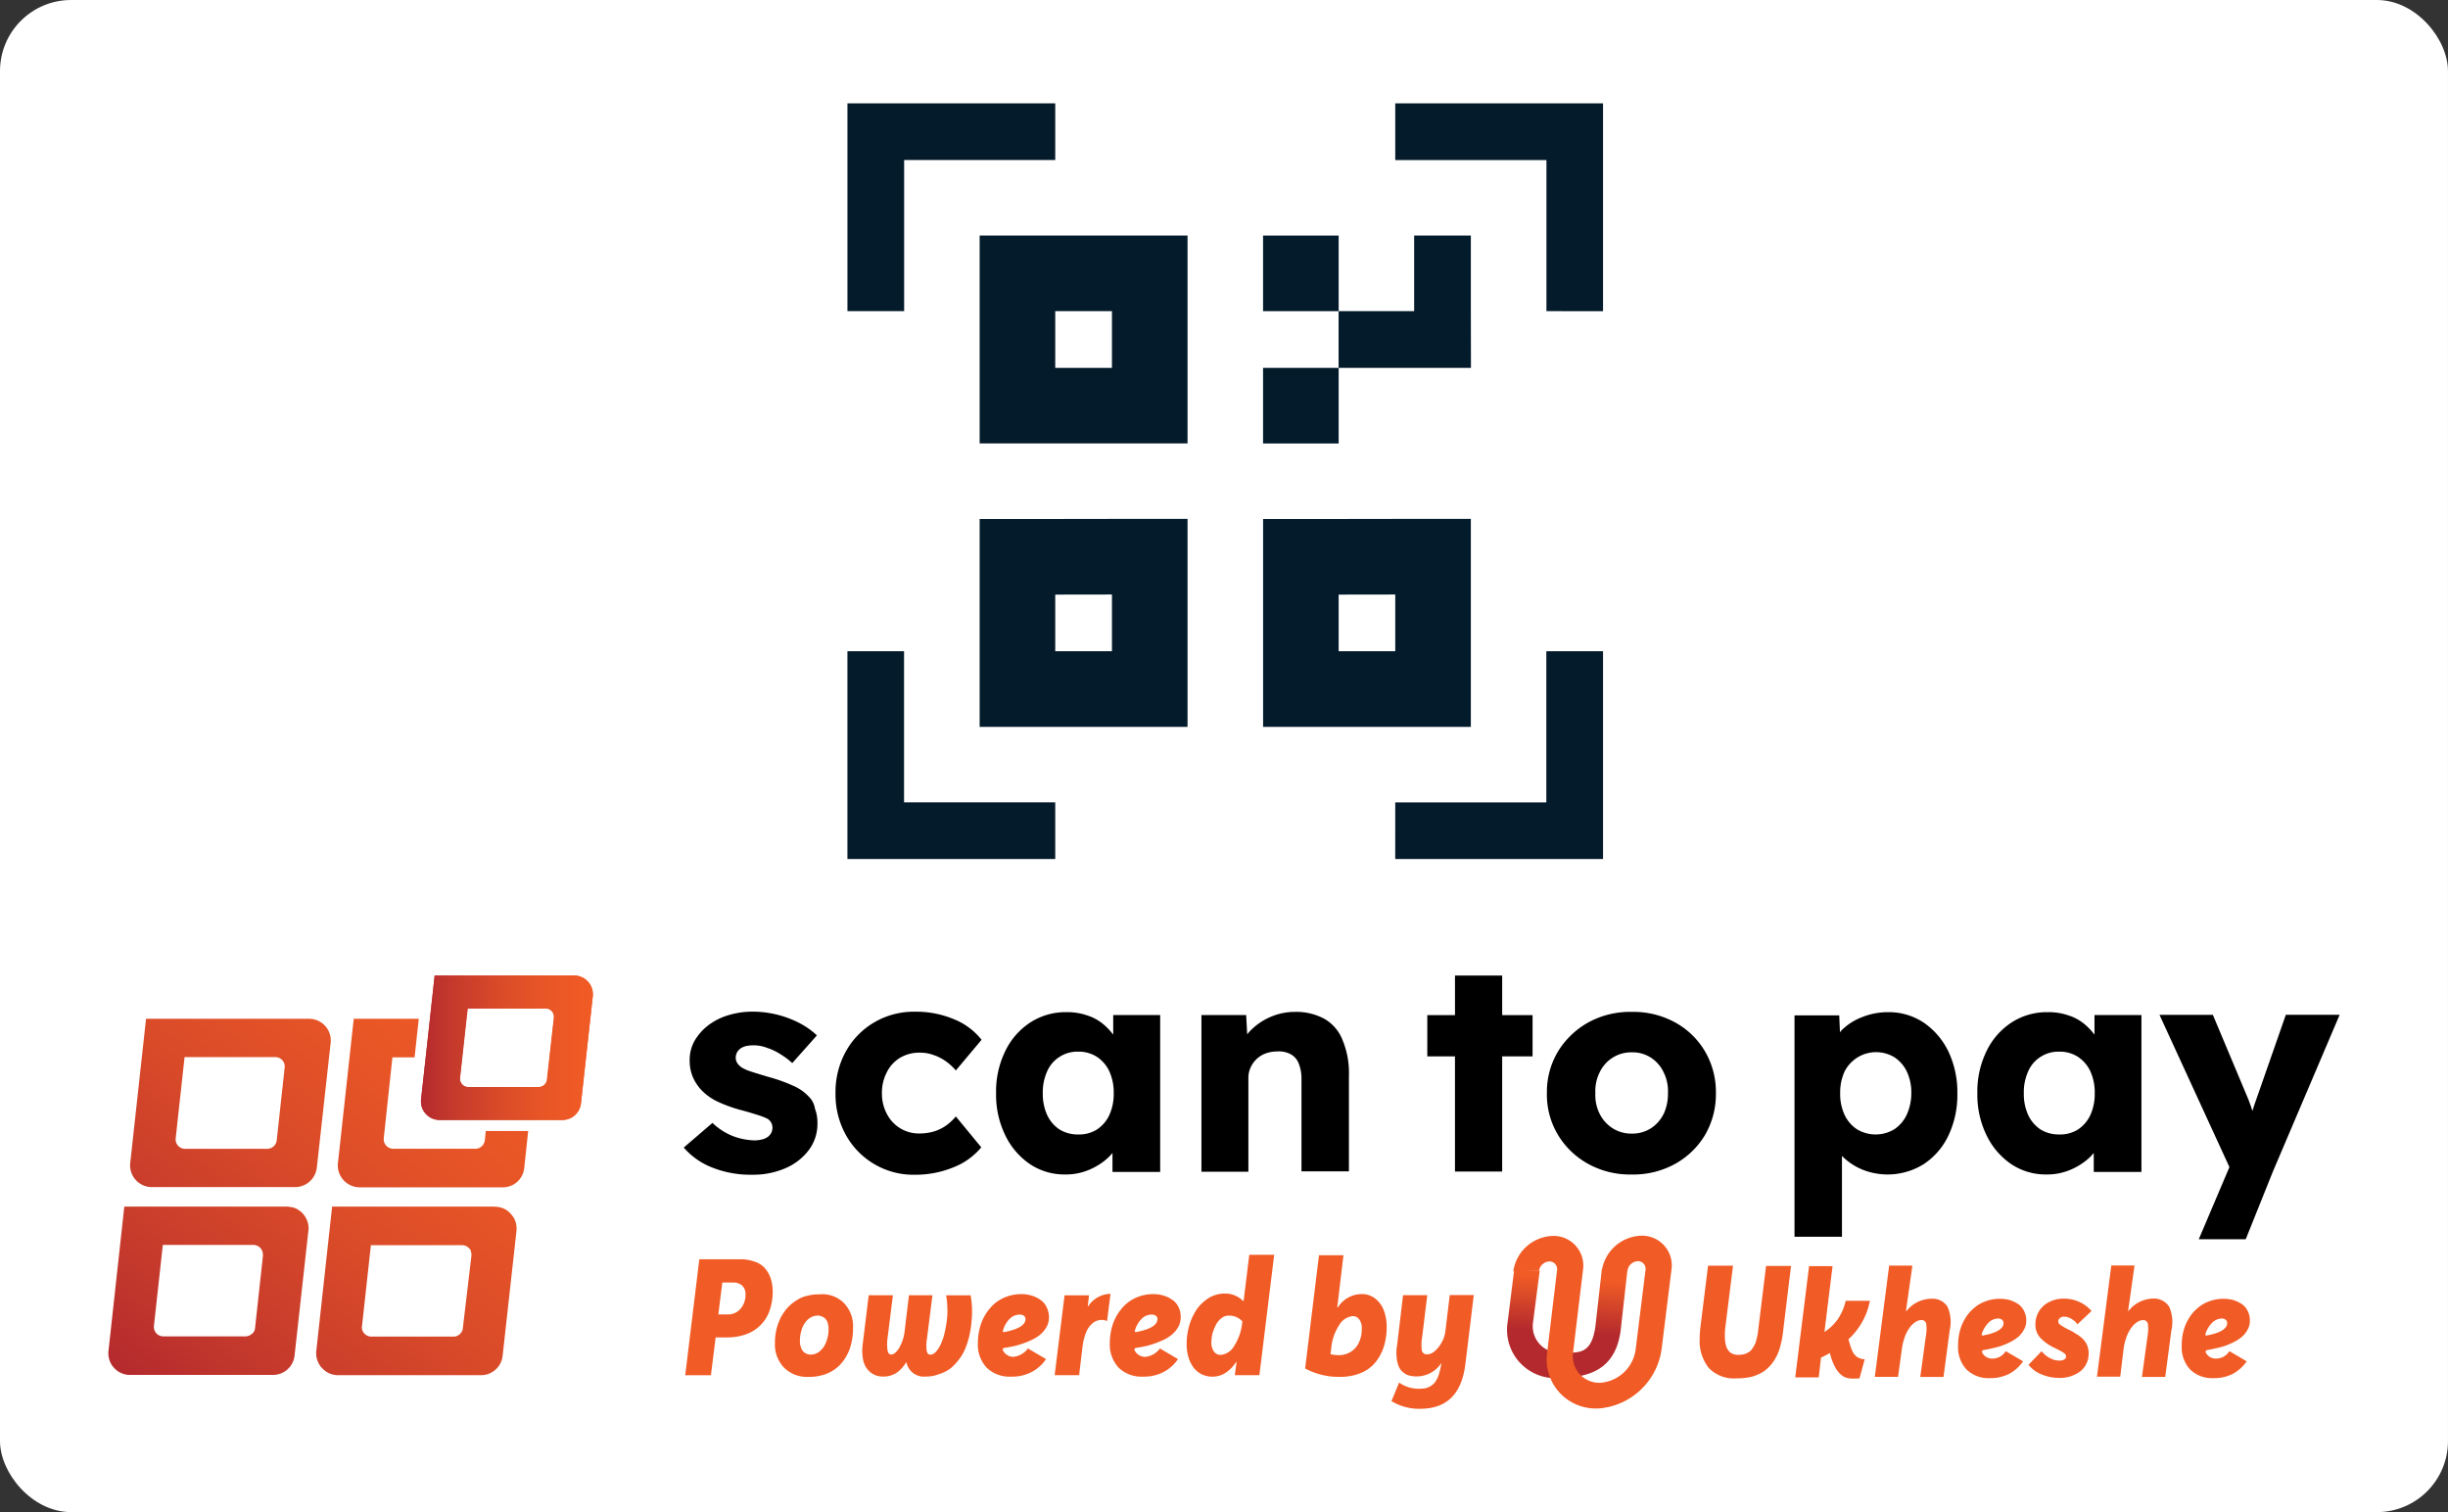<svg xmlns="http://www.w3.org/2000/svg" xmlns:xlink="http://www.w3.org/1999/xlink" width="165.609" height="102.288" viewBox="0 0 165.609 102.288"><rect x="0" y="0" width="165.609" height="102.288" fill="#333333" stroke="none"/><defs><linearGradient id="linear-gradient" x1="-0.472" y1="1.515" x2="1.634" y2="-0.751" gradientUnits="objectBoundingBox"><stop offset="0" stop-color="#b4292d"></stop><stop offset="0.164" stop-color="#c3382c"></stop><stop offset="0.449" stop-color="#d94a29"></stop><stop offset="0.729" stop-color="#e95626"></stop><stop offset="1" stop-color="#f15b25"></stop></linearGradient><linearGradient id="linear-gradient-2" x1="-0.516" y1="1.559" x2="1.593" y2="-0.704" xlink:href="#linear-gradient"></linearGradient><linearGradient id="linear-gradient-3" x1="0.027" y1="0.978" x2="2.139" y2="-1.288" xlink:href="#linear-gradient"></linearGradient><linearGradient id="linear-gradient-4" x1="-1.07" y1="2.096" x2="1.15" y2="-0.167" xlink:href="#linear-gradient"></linearGradient><linearGradient id="linear-gradient-5" x1="0" y1="0.5" x2="1" y2="0.5" xlink:href="#linear-gradient"></linearGradient><linearGradient id="linear-gradient-6" x1="0" y1="0.501" x2="1" y2="0.501" xlink:href="#linear-gradient"></linearGradient><linearGradient id="linear-gradient-7" x1="0.514" y1="0.08" x2="0.452" y2="0.965" gradientUnits="objectBoundingBox"><stop offset="0" stop-color="#f15b25"></stop><stop offset="0.19" stop-color="#dc4c28"></stop><stop offset="0.551" stop-color="#b52a2d"></stop><stop offset="0.558" stop-color="#b4292d"></stop></linearGradient></defs><g id="Scan_to_pay" data-name="Scan to pay" transform="translate(-1610.054 273.323)"><rect id="Rectangle_9" data-name="Rectangle 9" width="165.608" height="102.288" rx="4.81" transform="translate(1610.054 -273.323)" fill="#fff"></rect><g id="Group_14" data-name="Group 14" transform="translate(79.543 100.669)"><path id="path553" d="M66.909,144.192H52.851V158.25h3.836V148.022H66.909Zm23,51.118h14.058V181.252h-3.836V191.48H89.911Zm14.058-37.06V144.192H89.911v3.836h10.228V158.25Zm-51.117,23V195.31H66.909v-3.836H56.681V181.252Z" transform="translate(1534.99 -511.192)" fill="#041b2b" fill-rule="evenodd"></path><path id="path555" d="M59.539,145.766H54.425v14.058H68.489V145.766h-8.95Zm0,5.114v3.836h3.836V150.88Zm0,14.058H54.425V179H68.489V164.932H63.375Zm0,5.114v3.83h3.836v-3.836Zm19.172-5.114H73.6V179H87.655V164.932H82.541Zm0,5.114v3.83h3.83v-3.836Z" transform="translate(1542.36 -503.822)" fill="#041b2b" fill-rule="evenodd"></path><path id="path557" d="M57.8,145.766h5.114v5.114H57.8Z" transform="translate(1558.158 -503.822)" fill="#041b2b"></path><path id="path559" d="M67.648,150.88v-5.114H63.812v5.114H58.7v3.836h8.955Z" transform="translate(1562.367 -503.822)" fill="#041b2b" fill-rule="evenodd"></path><path id="path561" d="M57.8,147.341h5.114v5.114H57.8Z" transform="translate(1558.158 -496.448)" fill="#041b2b"></path></g><g id="Group_15" data-name="Group 15" transform="translate(-57.112 134.11)"><g id="g1393" transform="translate(1674.496 -341.441)"><g id="g1328" transform="translate(0)"><path id="path1261" d="M3.88,13.653h9.679a1.482,1.482,0,0,0,1.471-1.3l.936-8.442A1.467,1.467,0,0,0,14.5,2.268H3.479l-1.07,9.763A1.47,1.47,0,0,0,3.88,13.653ZM6.086,4.859h6.135a.637.637,0,0,1,.635.719l-.535,4.9a.649.649,0,0,1-.635.585H6.12a.637.637,0,0,1-.635-.719Z" transform="translate(-0.929 0.657)" fill="url(#linear-gradient)"></path><path id="path1274" d="M17.728,4.939l-.1-.1c-.033-.033-.084-.05-.117-.084a1.389,1.389,0,0,0-.535-.217,1.842,1.842,0,0,0-.3-.033H5.692l-1.07,9.763a1.465,1.465,0,0,0,.251.986.708.708,0,0,0,.084.117l.1.1a1.438,1.438,0,0,0,1.036.435h9.679a1.466,1.466,0,0,0,1.454-1.3l.936-8.442A1.509,1.509,0,0,0,18,5.29,1.939,1.939,0,0,0,17.728,4.939Zm-3.193,7.79c0,.05-.017.084-.017.117a.755.755,0,0,1-.184.284.69.69,0,0,1-.184.117.534.534,0,0,1-.234.05H8.35a.611.611,0,0,1-.251-.05.656.656,0,0,1-.351-.351.425.425,0,0,1-.033-.117.407.407,0,0,1,0-.2l.6-5.467h6.152a.757.757,0,0,1,.267.05.6.6,0,0,1,.2.134c.017.033.05.05.084.084a.181.181,0,0,1,.05.117.9.9,0,0,1,.05.318Z" transform="translate(9.446 11.126)" fill="url(#linear-gradient-2)"></path><path id="path1287" d="M15.506,5.273a1.488,1.488,0,0,0-.351-.435c-.033-.033-.084-.05-.117-.084a1.171,1.171,0,0,0-.535-.217,1.842,1.842,0,0,0-.3-.033H3.219l-1.07,9.763a1.454,1.454,0,0,0,.167.853,1.252,1.252,0,0,0,.251.334,1.438,1.438,0,0,0,1.036.435h9.679a1.466,1.466,0,0,0,1.454-1.3l.936-8.442a1.387,1.387,0,0,0-.167-.869ZM12.6,7.814l-.535,4.9a.54.54,0,0,1-.217.4.668.668,0,0,1-.435.167H5.86a.637.637,0,0,1-.635-.719l.6-5.467h6.135a.649.649,0,0,1,.635.652c.017.033,0,.05,0,.067Z" transform="translate(-2.14 11.126)" fill="url(#linear-gradient-3)"></path><path id="path1300" d="M14.878,9.841l-.067.635a.649.649,0,0,1-.635.585H8.609a.647.647,0,0,1-.635-.719l.585-5.467h1.5l.284-2.608h-4.4l-1.07,9.763a1.485,1.485,0,0,0,1.471,1.638h9.679a1.454,1.454,0,0,0,1.454-1.3l.267-2.508H14.878Z" transform="translate(10.658 0.657)" fill="url(#linear-gradient-4)"></path><path id="path1313" d="M16.218,1.753H6.789L5.87,10.129a1.261,1.261,0,0,0,1.254,1.4h8.308a1.265,1.265,0,0,0,1.254-1.12l.8-7.239a1.27,1.27,0,0,0-1.271-1.421ZM13.844,9.293H9.063a.554.554,0,0,1-.552-.619l.518-4.7h5.283a.554.554,0,0,1,.552.619L14.4,8.808a.572.572,0,0,1-.552.485Z" transform="translate(15.286 -1.753)" fill="url(#linear-gradient-5)"></path><path id="path1326" d="M16.218,1.753H6.789L6.472,4.662,6.188,7.27,5.87,10.112a1.261,1.261,0,0,0,1.254,1.4h8.308a1.265,1.265,0,0,0,1.254-1.12l.8-7.239a1.274,1.274,0,0,0-1.271-1.4ZM14.379,8.808a.559.559,0,0,1-.552.485H9.046a.563.563,0,0,1-.552-.619l.15-1.4.284-2.608.084-.685H14.3a.563.563,0,0,1,.552.619Z" transform="translate(15.286 -1.753)" fill="url(#linear-gradient-6)"></path></g><path id="path1330" d="M17.466,7.95A3.063,3.063,0,0,0,16.4,7.2a10.52,10.52,0,0,0-1.622-.585c-.5-.15-.9-.267-1.2-.368a3.114,3.114,0,0,1-.635-.267,1.1,1.1,0,0,1-.318-.3.65.65,0,0,1-.117-.384.777.777,0,0,1,.084-.351.871.871,0,0,1,.234-.267,1.162,1.162,0,0,1,.384-.167,2.531,2.531,0,0,1,.535-.05,2.488,2.488,0,0,1,.869.167,3.854,3.854,0,0,1,.919.435,5.025,5.025,0,0,1,.8.6L18,3.788a5.314,5.314,0,0,0-1.22-.853,6.956,6.956,0,0,0-3.16-.752,5.617,5.617,0,0,0-1.588.234,4.274,4.274,0,0,0-1.354.669,3.668,3.668,0,0,0-.936,1.036A2.62,2.62,0,0,0,9.392,5.46a2.839,2.839,0,0,0,.217,1.153,3.07,3.07,0,0,0,.619.919,3.784,3.784,0,0,0,1.12.769,9.573,9.573,0,0,0,1.622.568c.435.117.8.234,1.07.318a4.549,4.549,0,0,1,.6.234.694.694,0,0,1,.351.619.777.777,0,0,1-.084.351.871.871,0,0,1-.234.267,1.069,1.069,0,0,1-.368.167,2.275,2.275,0,0,1-.5.067,4.4,4.4,0,0,1-1.471-.284,4.207,4.207,0,0,1-1.4-.9L8.991,11.377a4.878,4.878,0,0,0,1.889,1.337,6.976,6.976,0,0,0,2.742.5,5.465,5.465,0,0,0,2.274-.451,3.908,3.908,0,0,0,1.571-1.237,2.942,2.942,0,0,0,.568-1.805,2.628,2.628,0,0,0-.167-.97A1.416,1.416,0,0,0,17.466,7.95Z" transform="translate(29.935 0.258)"></path><path id="path1332" d="M15.16,5.309A2.534,2.534,0,0,1,16.5,4.958a2.6,2.6,0,0,1,.953.167,3.059,3.059,0,0,1,.836.435,3.764,3.764,0,0,1,.652.6l1.739-2.073a4.532,4.532,0,0,0-1.889-1.4,6.594,6.594,0,0,0-2.608-.5,5.307,5.307,0,0,0-2.758.719A5.188,5.188,0,0,0,11.5,4.874,5.667,5.667,0,0,0,10.8,7.7a5.667,5.667,0,0,0,.7,2.825,5.222,5.222,0,0,0,4.681,2.691,6.75,6.75,0,0,0,2.591-.5,4.625,4.625,0,0,0,1.889-1.354l-1.722-2.09a3.478,3.478,0,0,1-.685.635,2.955,2.955,0,0,1-.8.384,3.546,3.546,0,0,1-.953.134A2.429,2.429,0,0,1,14.274,9.1a2.916,2.916,0,0,1-.334-1.371,3.015,3.015,0,0,1,.318-1.421,2.4,2.4,0,0,1,.9-1Z" transform="translate(38.393 0.258)"></path><path id="path1334" d="M20.617,3.693a4.221,4.221,0,0,0-.652-.685,3.213,3.213,0,0,0-1.1-.6,4.1,4.1,0,0,0-1.388-.217,4.4,4.4,0,0,0-2.457.7A4.775,4.775,0,0,0,13.328,4.83a6.207,6.207,0,0,0-.619,2.859,6.21,6.21,0,0,0,.619,2.825A4.932,4.932,0,0,0,15,12.47a4.186,4.186,0,0,0,2.391.7,3.967,3.967,0,0,0,1.354-.217,4.445,4.445,0,0,0,1.153-.6,3.555,3.555,0,0,0,.685-.635V13H23.81V2.389H20.633v1.3ZM20.366,9.16a2.377,2.377,0,0,1-.836.97,2.255,2.255,0,0,1-1.271.334,2.338,2.338,0,0,1-1.254-.334,2.377,2.377,0,0,1-.836-.97,3.425,3.425,0,0,1-.3-1.488,3.425,3.425,0,0,1,.3-1.488,2.168,2.168,0,0,1,.836-.97,2.208,2.208,0,0,1,1.254-.351,2.263,2.263,0,0,1,1.271.351,2.377,2.377,0,0,1,.836.97,3.425,3.425,0,0,1,.3,1.488A3.425,3.425,0,0,1,20.366,9.16Z" transform="translate(47.347 0.285)"></path><path id="path1336" d="M23.5,2.671a3.981,3.981,0,0,0-2.023-.485,4.109,4.109,0,0,0-1.672.351,4.2,4.2,0,0,0-1.371.953,2.118,2.118,0,0,0-.184.217L18.18,2.4H15.154V13h3.176V6.649a1.655,1.655,0,0,1,.15-.7,1.792,1.792,0,0,1,1.02-.953,2.346,2.346,0,0,1,.786-.134,1.681,1.681,0,0,1,.9.184,1.219,1.219,0,0,1,.552.635,2.765,2.765,0,0,1,.184,1.053v6.236h3.21V6.482a5.776,5.776,0,0,0-.418-2.357A2.856,2.856,0,0,0,23.5,2.671Z" transform="translate(58.794 0.272)"></path><path id="polygon1338" d="M22.909,1.753H19.716V4.428H17.843V7.22h1.872v7.79h3.193V7.22h2.056V4.428H22.909Z" transform="translate(71.385 -1.753)"></path><path id="path1340" d="M27.943,2.9A5.858,5.858,0,0,0,25,2.186a5.858,5.858,0,0,0-2.942.719,5.587,5.587,0,0,0-2.039,1.956,5.328,5.328,0,0,0-.752,2.825,5.287,5.287,0,0,0,.752,2.825,5.46,5.46,0,0,0,2.039,1.956A5.858,5.858,0,0,0,25,13.186a5.858,5.858,0,0,0,2.942-.719,5.413,5.413,0,0,0,2.023-1.956A5.475,5.475,0,0,0,30.7,7.686a5.432,5.432,0,0,0-.736-2.825A5.286,5.286,0,0,0,27.943,2.9Zm-.786,6.2a2.451,2.451,0,0,1-.869.97,2.342,2.342,0,0,1-1.27.351,2.4,2.4,0,0,1-1.287-.351,2.479,2.479,0,0,1-.886-.97,2.822,2.822,0,0,1-.3-1.421,2.822,2.822,0,0,1,.3-1.421,2.355,2.355,0,0,1,2.173-1.337,2.3,2.3,0,0,1,1.27.351,2.378,2.378,0,0,1,.869.986,2.861,2.861,0,0,1,.3,1.421A3.226,3.226,0,0,1,27.158,9.107Z" transform="translate(78.052 0.272)"></path><path id="path1342" d="M30.941,2.891a4.24,4.24,0,0,0-2.407-.7,4.664,4.664,0,0,0-1.739.334,3.932,3.932,0,0,0-1.371.869.655.655,0,0,0-.134.167l-.05-1.153H22.215V17.385h3.21V11.918a4.2,4.2,0,0,0,1.371.919,4.6,4.6,0,0,0,4.163-.368,4.738,4.738,0,0,0,1.672-1.939,6.378,6.378,0,0,0,.6-2.825,6.4,6.4,0,0,0-.6-2.842,5,5,0,0,0-1.688-1.973ZM29.8,9.143a2.377,2.377,0,0,1-.836.97,2.444,2.444,0,0,1-2.524,0,2.377,2.377,0,0,1-.836-.97,3.349,3.349,0,0,1-.3-1.471,3.4,3.4,0,0,1,.3-1.471,2.391,2.391,0,0,1,3.377-.953,2.377,2.377,0,0,1,.836.97,3.349,3.349,0,0,1,.3,1.471A3.519,3.519,0,0,1,29.8,9.143Z" transform="translate(91.855 0.285)"></path><path id="path1344" d="M32.3,3.693a4.22,4.22,0,0,0-.652-.685,3.213,3.213,0,0,0-1.1-.6,4.1,4.1,0,0,0-1.388-.217,4.4,4.4,0,0,0-2.457.7A4.775,4.775,0,0,0,25.011,4.83a6.207,6.207,0,0,0-.619,2.859,6.21,6.21,0,0,0,.619,2.825,4.932,4.932,0,0,0,1.672,1.956,4.186,4.186,0,0,0,2.391.7,3.967,3.967,0,0,0,1.354-.217,4.445,4.445,0,0,0,1.153-.6,3.554,3.554,0,0,0,.685-.635V13h3.226V2.389H32.316v1.3ZM32.032,9.16a2.377,2.377,0,0,1-.836.97,2.255,2.255,0,0,1-1.271.334,2.338,2.338,0,0,1-1.254-.334,2.377,2.377,0,0,1-.836-.97,3.425,3.425,0,0,1-.3-1.488,3.425,3.425,0,0,1,.3-1.488,2.167,2.167,0,0,1,.836-.97,2.208,2.208,0,0,1,1.254-.351,2.263,2.263,0,0,1,1.271.351,2.377,2.377,0,0,1,.836.97,3.425,3.425,0,0,1,.3,1.488A3.425,3.425,0,0,1,32.032,9.16Z" transform="translate(102.048 0.285)"></path><path id="path1346" d="M35.1,2.238l-1.956,5.6c-.117.318-.217.619-.3.886-.033-.1-.067-.2-.1-.318-.1-.3-.217-.585-.334-.853l-2.24-5.333H26.56l4.731,10.3L29.218,17.4h3.176l1.839-4.581,4.514-10.6H35.1Z" transform="translate(112.201 0.437)"></path><path id="path1348" d="M13.723,5.3a1.541,1.541,0,0,1,.685.451,1.969,1.969,0,0,1,.384.685,2.791,2.791,0,0,1,.134.869,3.822,3.822,0,0,1-.2,1.271A2.605,2.605,0,0,1,13.138,10.2a3.742,3.742,0,0,1-1.337.217h-.736l-.318,2.558H9.008l.953-7.84H12.7A2.661,2.661,0,0,1,13.723,5.3Zm-.97,3.176a1.422,1.422,0,0,0,.334-.97.768.768,0,0,0-.234-.6.858.858,0,0,0-.585-.2h-.752l-.267,2.157h.635A1.092,1.092,0,0,0,12.753,8.474Z" transform="translate(30.018 14.06)" fill="#f15b25"></path><path id="path1350" d="M14.74,6.137a2.249,2.249,0,0,1,.619,1.705,4.059,4.059,0,0,1-.117,1.02,2.981,2.981,0,0,1-.351.9,2.756,2.756,0,0,1-.585.719,2.643,2.643,0,0,1-.853.485,3.322,3.322,0,0,1-1.1.167,2.206,2.206,0,0,1-1.655-.619,2.274,2.274,0,0,1-.619-1.705,3.384,3.384,0,0,1,.067-.719,3.228,3.228,0,0,1,.2-.685,2.586,2.586,0,0,1,.318-.6,2.556,2.556,0,0,1,.435-.518,3.33,3.33,0,0,1,.552-.4,2.133,2.133,0,0,1,.669-.251,2.933,2.933,0,0,1,.769-.084,2.067,2.067,0,0,1,1.655.585ZM12.3,7.257a1.478,1.478,0,0,0-.4.635,2.605,2.605,0,0,0-.134.8,1.188,1.188,0,0,0,.067.435.745.745,0,0,0,.167.3.7.7,0,0,0,.234.15.693.693,0,0,0,.267.05.926.926,0,0,0,.635-.251,1.412,1.412,0,0,0,.418-.635,2.253,2.253,0,0,0,.15-.836,1.463,1.463,0,0,0-.05-.4.662.662,0,0,0-.134-.267.523.523,0,0,0-.184-.15,1.023,1.023,0,0,0-.2-.084.814.814,0,0,0-.2-.017A1.031,1.031,0,0,0,12.3,7.257Z" transform="translate(35.018 16.014)" fill="#f15b25"></path><path id="path1352" d="M18.521,7.249a6.966,6.966,0,0,1-.167,1.1,5.71,5.71,0,0,1-.3.9,3.129,3.129,0,0,1-.418.685,3.618,3.618,0,0,1-.485.518,2.315,2.315,0,0,1-.552.334,4.867,4.867,0,0,1-.585.2,2.374,2.374,0,0,1-.6.067,1.2,1.2,0,0,1-1.3-.953h-.033a2.153,2.153,0,0,1-.669.719,1.588,1.588,0,0,1-.853.234,1.338,1.338,0,0,1-.9-.3,1.446,1.446,0,0,1-.468-.786,3.168,3.168,0,0,1-.033-1.137l.4-3.277h1.638l-.351,2.808a3.2,3.2,0,0,0-.017.886c.033.217.117.318.251.318.167,0,.351-.15.535-.435a3,3,0,0,0,.384-1.22l.284-2.357h1.588L15.5,8.486a2.844,2.844,0,0,0-.017.836q.05.251.251.251a.4.4,0,0,0,.217-.067.887.887,0,0,0,.251-.251,2.031,2.031,0,0,0,.267-.468,3.832,3.832,0,0,0,.234-.736,7.918,7.918,0,0,0,.167-1.036A6.439,6.439,0,0,0,16.8,5.56h1.655A6.216,6.216,0,0,1,18.521,7.249Z" transform="translate(39.88 16.072)" fill="#f15b25"></path><path id="path1354" d="M15.885,9.223l1.22.719a2.643,2.643,0,0,1-1,.886,2.842,2.842,0,0,1-1.354.3,2.236,2.236,0,0,1-1.655-.6,2.291,2.291,0,0,1-.6-1.688,4.162,4.162,0,0,1,.134-1.02A3.271,3.271,0,0,1,13.612,6.2a2.744,2.744,0,0,1,.836-.485,2.9,2.9,0,0,1,1.02-.167,2.234,2.234,0,0,1,.669.1,1.9,1.9,0,0,1,.585.284,1.18,1.18,0,0,1,.418.485,1.537,1.537,0,0,1,.167.685,1.325,1.325,0,0,1-.167.669,1.972,1.972,0,0,1-.451.535,2.963,2.963,0,0,1-.685.4,6.156,6.156,0,0,1-.836.3,7.144,7.144,0,0,1-.936.184l-.067.1a.738.738,0,0,0,.3.368.773.773,0,0,0,.418.134,1.418,1.418,0,0,0,1-.568ZM14.648,7.217a1.749,1.749,0,0,0-.468.853l.067.05c.986-.184,1.471-.485,1.471-.886a.27.27,0,0,0-.1-.217.425.425,0,0,0-.267-.084.932.932,0,0,0-.7.284Z" transform="translate(46.328 16.003)" fill="#f15b25"></path><path id="path1356" d="M17.185,5.543l-.234,1.839a.9.9,0,0,0-.585-.05.962.962,0,0,0-.485.284,1.53,1.53,0,0,0-.368.585,3.883,3.883,0,0,0-.217.869l-.234,1.973H13.407l.669-5.4H15.73l-.084.736h.033a1.831,1.831,0,0,1,1.5-.836Z" transform="translate(50.612 15.989)" fill="#f15b25"></path><path id="path1358" d="M17.456,9.223l1.22.719a2.643,2.643,0,0,1-1,.886,2.842,2.842,0,0,1-1.354.3,2.236,2.236,0,0,1-1.655-.6,2.291,2.291,0,0,1-.6-1.688,4.162,4.162,0,0,1,.134-1.02A3.271,3.271,0,0,1,15.183,6.2a2.744,2.744,0,0,1,.836-.485,2.9,2.9,0,0,1,1.02-.167,2.234,2.234,0,0,1,.669.1,1.9,1.9,0,0,1,.585.284,1.18,1.18,0,0,1,.418.485,1.529,1.529,0,0,1,.15.685,1.325,1.325,0,0,1-.167.669,1.973,1.973,0,0,1-.451.535,2.963,2.963,0,0,1-.685.4,6.156,6.156,0,0,1-.836.3,7.144,7.144,0,0,1-.936.184l-.067.1a.738.738,0,0,0,.3.368.773.773,0,0,0,.418.134,1.39,1.39,0,0,0,1.02-.568ZM16.219,7.217a1.749,1.749,0,0,0-.468.853l.067.05c.986-.184,1.471-.485,1.471-.886a.27.27,0,0,0-.1-.217.425.425,0,0,0-.267-.084A.932.932,0,0,0,16.219,7.217Z" transform="translate(53.684 16.003)" fill="#f15b25"></path><path id="path1360" d="M20.9,5.095l-1,8.125H18.238l.117-.886h-.033a2.4,2.4,0,0,1-.7.719,1.613,1.613,0,0,1-.869.267,1.674,1.674,0,0,1-.769-.167,1.651,1.651,0,0,1-.552-.468,2.277,2.277,0,0,1-.334-.7,2.878,2.878,0,0,1-.117-.869,4.389,4.389,0,0,1,.2-1.337,3.877,3.877,0,0,1,.535-1.087,2.959,2.959,0,0,1,.8-.719A2.078,2.078,0,0,1,17.5,7.7a1.713,1.713,0,0,1,1.3.5h.033l.384-3.126H20.9Zm-2.708,6.152a3.573,3.573,0,0,0,.552-1.638V9.575a1.2,1.2,0,0,0-.919-.384.744.744,0,0,0-.485.167,1.341,1.341,0,0,0-.368.435,3.385,3.385,0,0,0-.234.568,2.622,2.622,0,0,0-.084.619,1.024,1.024,0,0,0,.167.635.555.555,0,0,0,.451.234,1.162,1.162,0,0,0,.919-.6Z" transform="translate(57.968 13.813)" fill="#f15b25"></path><path id="path1362" d="M21.1,7.993a1.826,1.826,0,0,1,.6.8,3.061,3.061,0,0,1,.2,1.137,4.42,4.42,0,0,1-.2,1.354,3.314,3.314,0,0,1-.585,1.07,2.525,2.525,0,0,1-.986.7,3.6,3.6,0,0,1-1.388.251,4.731,4.731,0,0,1-2.357-.568l.936-7.656h1.655l-.418,3.527H18.6a1.894,1.894,0,0,1,1.571-.9A1.446,1.446,0,0,1,21.1,7.993ZM19.533,11.57a1.415,1.415,0,0,0,.518-.652,2.2,2.2,0,0,0,.167-.886.952.952,0,0,0-.167-.6A.514.514,0,0,0,19.6,9.2a1.18,1.18,0,0,0-.9.585,3.359,3.359,0,0,0-.552,1.588l-.05.4a2.514,2.514,0,0,0,.585.067,1.563,1.563,0,0,0,.853-.267Z" transform="translate(64.58 13.84)" fill="#f15b25"></path><path id="path1364" d="M22.983,5.574l-.568,4.664c-.251,2.006-1.254,3.009-3.059,3.009a3.582,3.582,0,0,1-1.939-.518l.518-1.254a2.279,2.279,0,0,0,1.354.418,2.819,2.819,0,0,0,.418-.033,1.315,1.315,0,0,0,.368-.15,1.071,1.071,0,0,0,.318-.3,1.762,1.762,0,0,0,.234-.5,5.419,5.419,0,0,0,.167-.736h-.017a2,2,0,0,1-2.173.819.938.938,0,0,1-.418-.234.881.881,0,0,1-.284-.4,2,2,0,0,1-.134-.6,2.907,2.907,0,0,1,.033-.836l.4-3.36h1.638L19.49,8.416a2.727,2.727,0,0,0-.017.9.338.338,0,0,0,.368.251.81.81,0,0,0,.5-.217,2.063,2.063,0,0,0,.468-.585,2.025,2.025,0,0,0,.251-.736l.3-2.474h1.622Z" transform="translate(69.387 16.058)" fill="#f15b25"></path><path id="path1366" d="M26.485,10.858a3.257,3.257,0,0,1-.451.9,2.779,2.779,0,0,1-.635.619,3.274,3.274,0,0,1-.819.351,4.632,4.632,0,0,1-1,.1,2.35,2.35,0,0,1-1.872-.7,2.933,2.933,0,0,1-.619-1.973,7.325,7.325,0,0,1,.05-.786l.518-4.163h1.688l-.518,4.146a4.375,4.375,0,0,0-.033.635q0,1.254.9,1.254a2.087,2.087,0,0,0,.351-.033,1.12,1.12,0,0,0,.3-.117.74.74,0,0,0,.251-.2,1.749,1.749,0,0,0,.2-.318,1.473,1.473,0,0,0,.15-.435,2.7,2.7,0,0,0,.1-.552l.535-4.363h1.688l-.535,4.413a6.038,6.038,0,0,1-.251,1.22Z" transform="translate(86.565 14.419)" fill="#f15b25"></path><path id="path1368" d="M26.069,10.914a1.066,1.066,0,0,0,.134.234,1.5,1.5,0,0,0,.15.167,1.469,1.469,0,0,0,.167.1,1.271,1.271,0,0,0,.184.067c.067.017.134.017.217.033L26.57,12.8a3.652,3.652,0,0,1-.468.017,1.386,1.386,0,0,1-.535-.1,1.206,1.206,0,0,1-.4-.318,1.877,1.877,0,0,1-.3-.468,3.484,3.484,0,0,1-.234-.6l-.067-.234h-.017a6.28,6.28,0,0,1-.585.3l-.15,1.337H22.224l.936-7.523h1.588L24.2,9.643h.033a3.2,3.2,0,0,0,.919-.919,3.675,3.675,0,0,0,.485-1.17h1.638a4.754,4.754,0,0,1-1.454,2.608l.134.451a2.234,2.234,0,0,0,.117.3Z" transform="translate(91.896 14.446)" fill="#f15b25"></path><path id="path1370" d="M28.086,7.982a2.522,2.522,0,0,1,.15,1.588l-.418,3.16H26.247l.384-2.808a2.52,2.52,0,0,0,.017-.786.306.306,0,0,0-.318-.251A.727.727,0,0,0,25.946,9a1.5,1.5,0,0,0-.385.351,2.489,2.489,0,0,0-.334.6,3.913,3.913,0,0,0-.217.819l-.267,1.956H23.171l.97-7.523h1.571l-.435,3.076h.033a2.176,2.176,0,0,1,1.722-.836,1.182,1.182,0,0,1,1.053.535Z" transform="translate(96.332 14.419)" fill="#f15b25"></path><path id="path1372" d="M27.389,9.146l1.17.685a2.689,2.689,0,0,1-.953.853,2.811,2.811,0,0,1-1.287.284,2.133,2.133,0,0,1-1.588-.585,2.206,2.206,0,0,1-.568-1.622,3.757,3.757,0,0,1,.117-.97,3.1,3.1,0,0,1,.368-.869,2.594,2.594,0,0,1,.585-.685,2.364,2.364,0,0,1,.8-.468,2.717,2.717,0,0,1,.986-.167,2.646,2.646,0,0,1,.635.084,2.515,2.515,0,0,1,.568.267,1.224,1.224,0,0,1,.4.468,1.388,1.388,0,0,1,.15.652,1.165,1.165,0,0,1-.167.635,1.6,1.6,0,0,1-.435.518,3.049,3.049,0,0,1-.652.384,4.144,4.144,0,0,1-.8.284c-.284.067-.568.134-.886.184l-.067.1a.758.758,0,0,0,.284.351.739.739,0,0,0,.4.117,1.06,1.06,0,0,0,.936-.5ZM26.2,7.24a1.87,1.87,0,0,0-.451.8l.067.05c.936-.167,1.421-.451,1.421-.853a.294.294,0,0,0-.1-.217.425.425,0,0,0-.267-.084.946.946,0,0,0-.669.3Z" transform="translate(100.974 16.264)" fill="#f15b25"></path><path id="path1374" d="M26.456,9.627a1.277,1.277,0,0,0,.619.167.663.663,0,0,0,.334-.067.241.241,0,0,0,.134-.217.285.285,0,0,0-.134-.217,3.728,3.728,0,0,0-.535-.3.985.985,0,0,0-.134-.067,3.184,3.184,0,0,1-.953-.685,1.3,1.3,0,0,1-.318-.9,1.668,1.668,0,0,1,.251-.9,1.689,1.689,0,0,1,.7-.619,2.068,2.068,0,0,1,.97-.217,2.455,2.455,0,0,1,1.036.217,2.373,2.373,0,0,1,.836.619l-.953.9a1.032,1.032,0,0,0-.3-.3,1.173,1.173,0,0,0-.318-.167.831.831,0,0,0-.267-.05.424.424,0,0,0-.2.033.364.364,0,0,0-.15.117.3.3,0,0,0-.067.167.322.322,0,0,0,.167.251,5.65,5.65,0,0,0,.552.318,2.723,2.723,0,0,1,.451.251,2.393,2.393,0,0,1,.368.251,1.566,1.566,0,0,1,.284.3A1.138,1.138,0,0,1,29,8.858a1.246,1.246,0,0,1,.067.435,1.509,1.509,0,0,1-.552,1.22,2.29,2.29,0,0,1-1.488.451,3.007,3.007,0,0,1-1.137-.234A2.084,2.084,0,0,1,25,10.079l.886-.919a1.672,1.672,0,0,0,.568.468Z" transform="translate(104.9 16.251)" fill="#f15b25"></path><path id="path1376" d="M30.7,8a2.522,2.522,0,0,1,.15,1.588l-.418,3.16H28.859l.384-2.808a2.519,2.519,0,0,0,.017-.786.306.306,0,0,0-.318-.251.727.727,0,0,0-.384.117,1.5,1.5,0,0,0-.384.351,2.488,2.488,0,0,0-.334.6,3.91,3.91,0,0,0-.217.819l-.234,1.939H25.816l.97-7.523h1.571L27.922,8.28h.033a2.176,2.176,0,0,1,1.722-.836A1.213,1.213,0,0,1,30.7,8Z" transform="translate(108.716 14.405)" fill="#f15b25"></path><path id="path1378" d="M30.052,9.146l1.17.685a2.689,2.689,0,0,1-.953.853,2.762,2.762,0,0,1-1.287.284,2.133,2.133,0,0,1-1.588-.585,2.206,2.206,0,0,1-.568-1.622,3.757,3.757,0,0,1,.117-.97,3.1,3.1,0,0,1,.368-.869,2.594,2.594,0,0,1,.585-.685,2.364,2.364,0,0,1,.8-.468,2.717,2.717,0,0,1,.986-.167,2.646,2.646,0,0,1,.635.084,2.515,2.515,0,0,1,.568.267,1.224,1.224,0,0,1,.4.468,1.388,1.388,0,0,1,.15.652,1.165,1.165,0,0,1-.167.635,1.6,1.6,0,0,1-.435.518,3.049,3.049,0,0,1-.652.384,4.144,4.144,0,0,1-.8.284c-.284.067-.568.134-.886.184l-.067.1a.758.758,0,0,0,.284.351.739.739,0,0,0,.4.117,1.06,1.06,0,0,0,.936-.5ZM28.865,7.24a1.87,1.87,0,0,0-.451.8l.067.05c.936-.167,1.421-.451,1.421-.853a.294.294,0,0,0-.1-.217.425.425,0,0,0-.267-.084.976.976,0,0,0-.669.3Z" transform="translate(113.44 16.264)" fill="#f15b25"></path><path id="path1389" d="M22.2,12.621c2.123-.033,4.029-.535,4.3-3.494l.435-3.878-1.739.033L24.756,9.16c-.284,1.956-1.2,1.722-2.357,1.739a1.788,1.788,0,0,1-1.856-2.056l.451-3.494-1.739.033-.435,3.477A3.272,3.272,0,0,0,22.2,12.621Z" transform="translate(75.839 14.611)" fill="url(#linear-gradient-7)"></path><path id="path1391" d="M24.584,16.537a4.663,4.663,0,0,0,4.313-4l.669-5.383a2.008,2.008,0,0,0-2.073-2.307,2.786,2.786,0,0,0-2.641,2.391l1.739-.033a.747.747,0,0,1,.685-.635.513.513,0,0,1,.535.6l-.669,5.383a2.6,2.6,0,0,1-2.374,2.24,1.788,1.788,0,0,1-1.856-2.056l.669-5.567a2.008,2.008,0,0,0-2.073-2.307,2.786,2.786,0,0,0-2.641,2.391l1.739-.033a.747.747,0,0,1,.685-.635.52.52,0,0,1,.535.6l-.669,5.567a3.315,3.315,0,0,0,3.427,3.778Z" transform="translate(76.179 12.752)" fill="#f15b25"></path></g></g></g></svg>